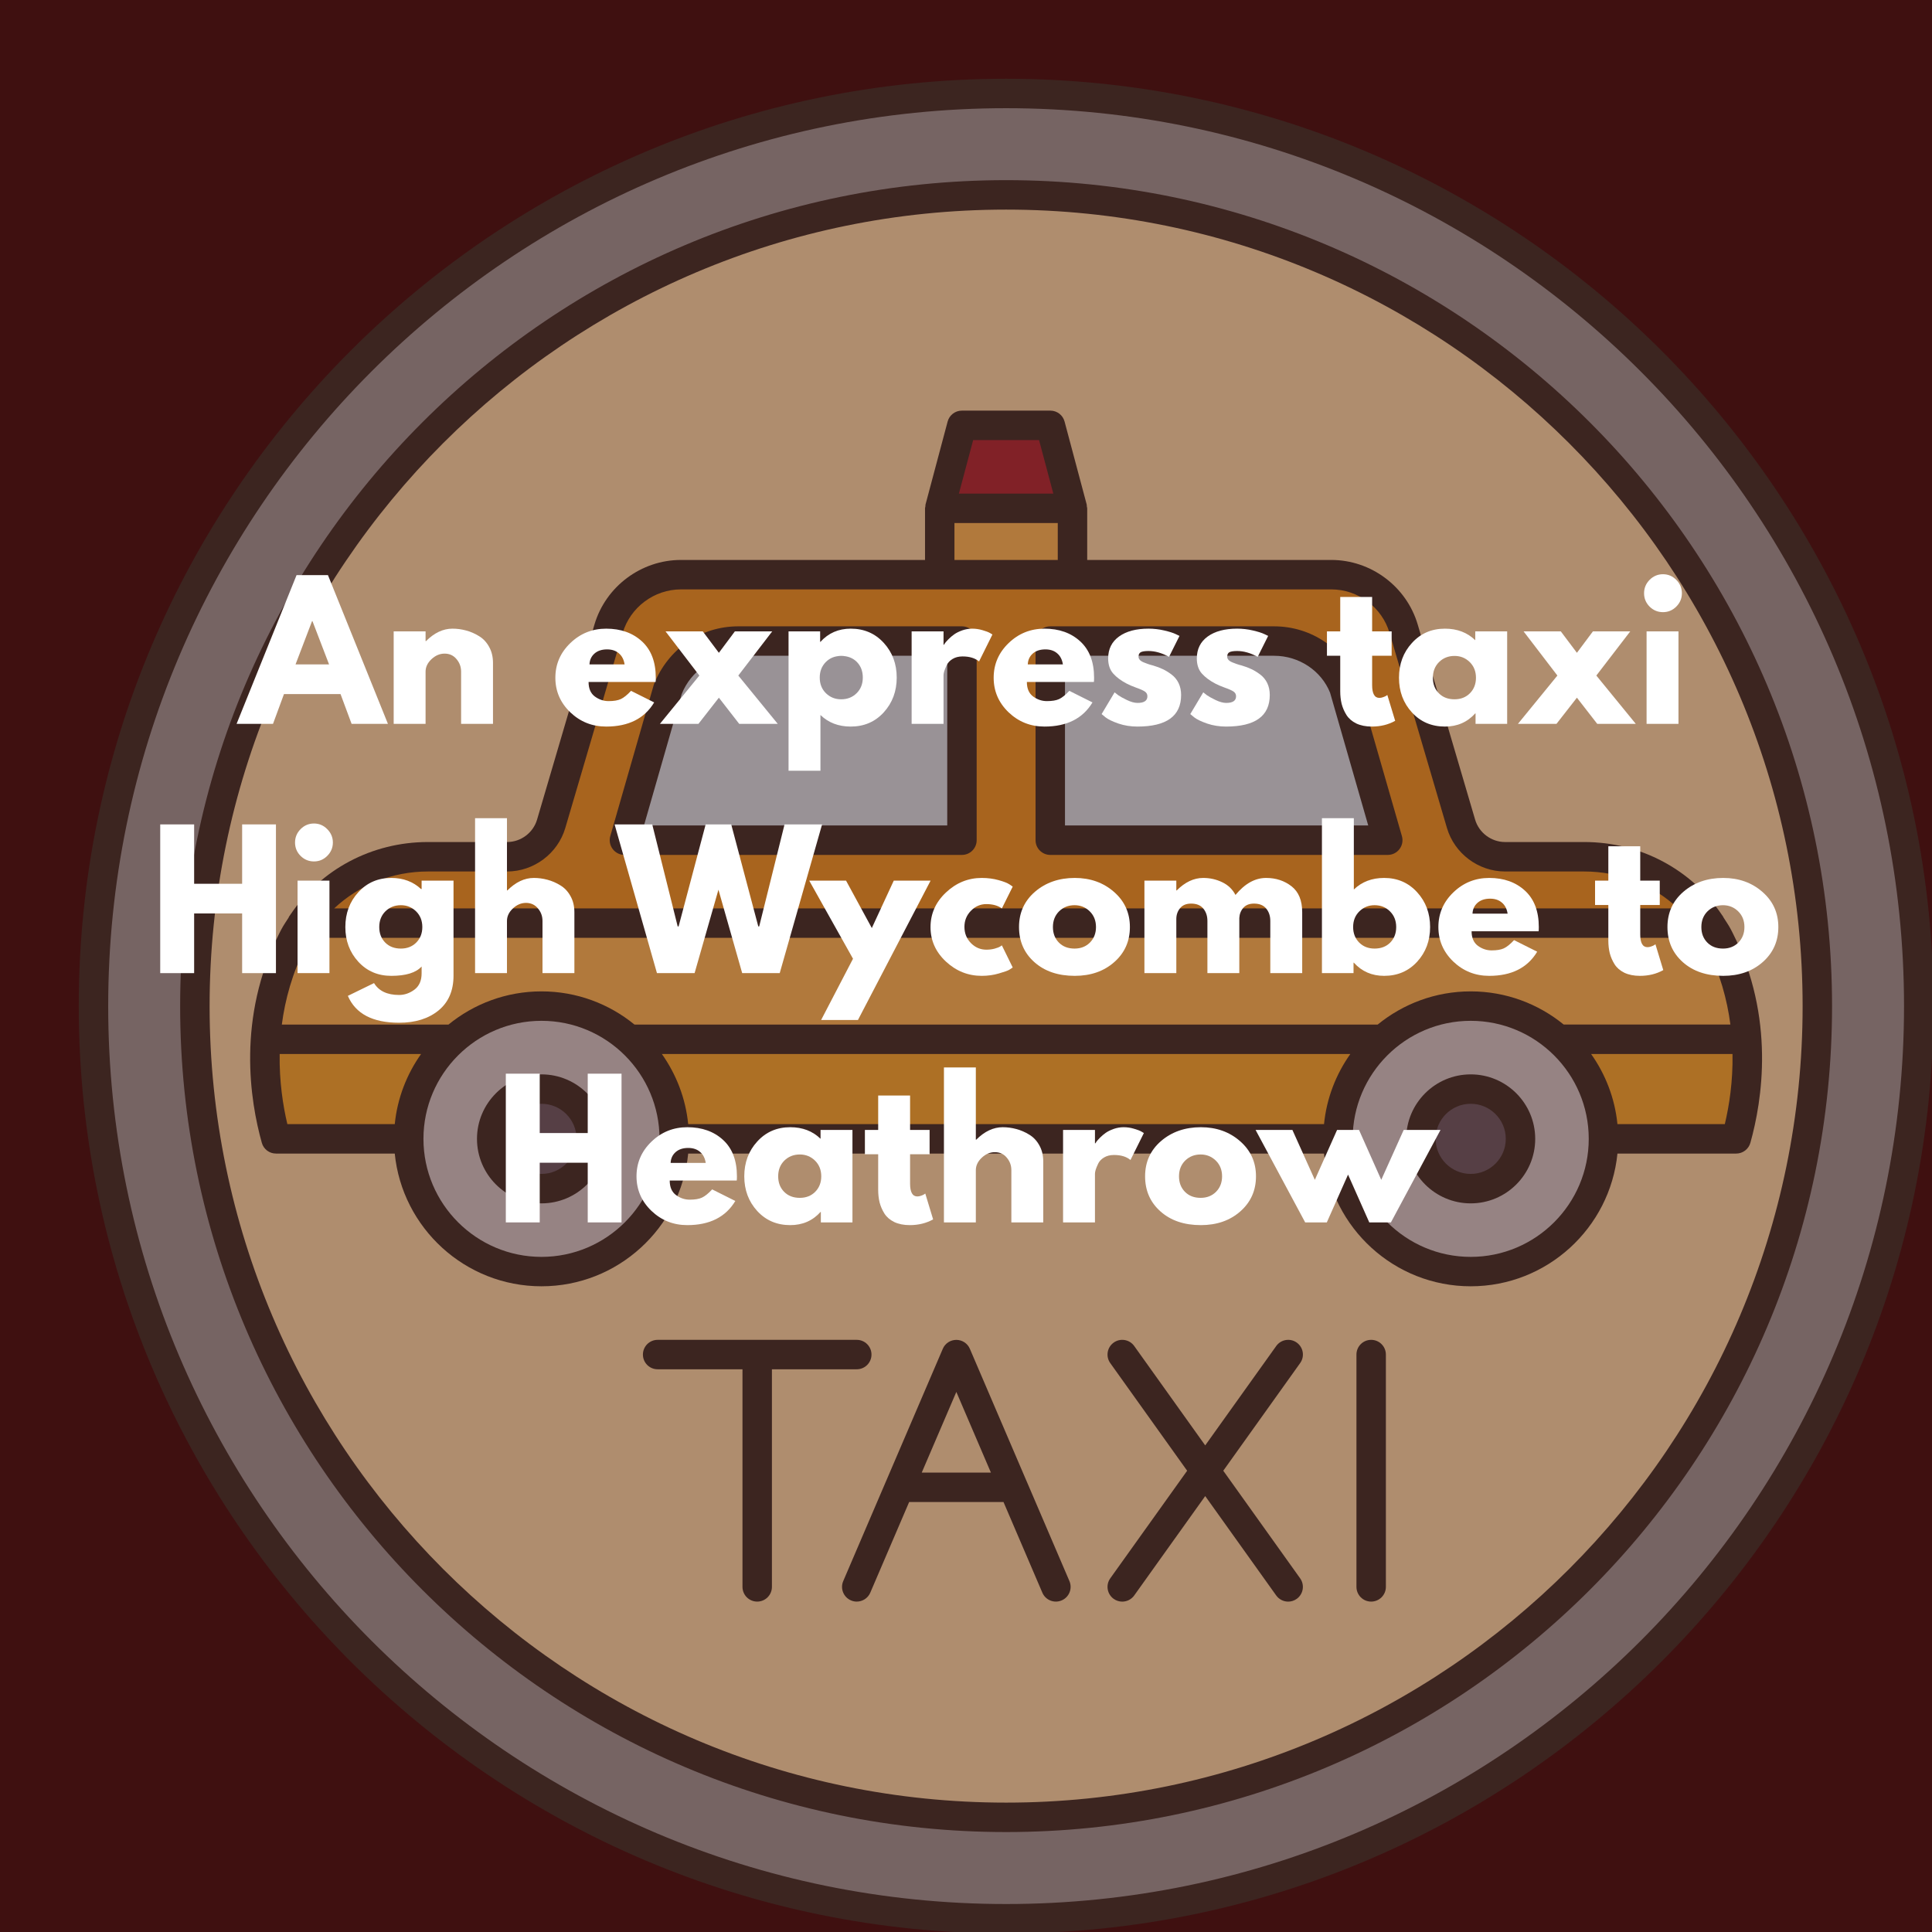 <svg xmlns="http://www.w3.org/2000/svg" xmlns:xlink="http://www.w3.org/1999/xlink" width="400" zoomAndPan="magnify" viewBox="0 0 300 300" height="400" preserveAspectRatio="xMidYMid meet" version="1.0"><defs><filter x="0%" y="0%" width="100%" height="100%" id="411d9c8dc2"><feColorMatrix values="0 0 0 0 1 0 0 0 0 1 0 0 0 0 1 0 0 0 1 0" color-interpolation-filters="sRGB"/></filter><g/><mask id="6830860d13"><g filter="url(#411d9c8dc2)"><rect x="-30" width="360" fill="#000000" y="-30" height="360" fill-opacity="0.59"/></g></mask><clipPath id="d711baba36"><path d="M 0.227 0.227 L 288 0.227 L 288 288 L 0.227 288 Z M 0.227 0.227 " clip-rule="nonzero"/></clipPath><clipPath id="5dd5cac329"><rect x="0" width="288" y="0" height="288"/></clipPath></defs><rect x="-30" width="360" fill="#ffffff" y="-30" height="360" fill-opacity="1"/><rect x="-30" width="360" fill="#3f1010" y="-30" height="360" fill-opacity="1"/><g mask="url(#6830860d13)"><g transform="matrix(1, 0, 0, 1, 12, 12)"><g clip-path="url(#5dd5cac329)"><path fill="#9c9d9c" d="M 285.941 144.227 C 285.941 146.547 285.887 148.863 285.77 151.18 C 285.656 153.496 285.488 155.809 285.258 158.117 C 285.031 160.426 284.75 162.727 284.406 165.02 C 284.066 167.316 283.672 169.602 283.219 171.875 C 282.766 174.148 282.258 176.41 281.695 178.66 C 281.133 180.91 280.512 183.145 279.84 185.363 C 279.168 187.586 278.438 189.785 277.656 191.969 C 276.875 194.152 276.043 196.316 275.156 198.461 C 274.266 200.602 273.328 202.723 272.336 204.816 C 271.344 206.914 270.301 208.984 269.207 211.031 C 268.113 213.078 266.973 215.094 265.781 217.082 C 264.586 219.074 263.348 221.031 262.059 222.961 C 260.77 224.887 259.434 226.785 258.055 228.648 C 256.672 230.508 255.246 232.336 253.773 234.129 C 252.301 235.922 250.789 237.68 249.23 239.398 C 247.672 241.117 246.074 242.793 244.434 244.434 C 242.793 246.074 241.117 247.672 239.398 249.23 C 237.68 250.789 235.922 252.301 234.129 253.773 C 232.336 255.246 230.508 256.672 228.648 258.055 C 226.785 259.434 224.887 260.77 222.961 262.059 C 221.031 263.348 219.074 264.586 217.082 265.781 C 215.094 266.973 213.078 268.113 211.031 269.207 C 208.984 270.301 206.914 271.344 204.816 272.336 C 202.723 273.328 200.602 274.266 198.461 275.156 C 196.316 276.043 194.152 276.875 191.969 277.656 C 189.785 278.438 187.586 279.168 185.363 279.84 C 183.145 280.512 180.91 281.133 178.66 281.695 C 176.41 282.258 174.148 282.766 171.875 283.219 C 169.602 283.672 167.316 284.066 165.02 284.406 C 162.727 284.75 160.426 285.031 158.117 285.258 C 155.809 285.488 153.496 285.656 151.18 285.77 C 148.863 285.887 146.547 285.941 144.227 285.941 C 141.91 285.941 139.59 285.887 137.273 285.77 C 134.957 285.656 132.645 285.488 130.336 285.258 C 128.027 285.031 125.727 284.75 123.434 284.406 C 121.141 284.066 118.855 283.672 116.582 283.219 C 114.305 282.766 112.043 282.258 109.793 281.695 C 107.543 281.133 105.309 280.512 103.09 279.84 C 100.871 279.168 98.668 278.438 96.484 277.656 C 94.301 276.875 92.137 276.043 89.996 275.156 C 87.852 274.266 85.734 273.328 83.637 272.336 C 81.539 271.344 79.469 270.301 77.422 269.207 C 75.379 268.113 73.359 266.973 71.371 265.781 C 69.383 264.586 67.422 263.348 65.496 262.059 C 63.566 260.77 61.672 259.434 59.809 258.055 C 57.945 256.672 56.117 255.246 54.324 253.773 C 52.531 252.301 50.777 250.789 49.059 249.23 C 47.34 247.672 45.66 246.074 44.02 244.434 C 42.379 242.793 40.781 241.117 39.223 239.398 C 37.668 237.68 36.152 235.922 34.68 234.129 C 33.211 232.336 31.781 230.508 30.402 228.648 C 29.02 226.785 27.684 224.887 26.395 222.961 C 25.109 221.031 23.867 219.074 22.676 217.082 C 21.484 215.094 20.34 213.078 19.246 211.031 C 18.152 208.984 17.109 206.914 16.121 204.816 C 15.129 202.723 14.188 200.602 13.301 198.461 C 12.414 196.316 11.578 194.152 10.797 191.969 C 10.016 189.785 9.289 187.586 8.617 185.363 C 7.941 183.145 7.324 180.91 6.762 178.66 C 6.195 176.41 5.688 174.148 5.234 171.875 C 4.785 169.602 4.387 167.316 4.047 165.02 C 3.707 162.727 3.422 160.426 3.195 158.117 C 2.969 155.809 2.797 153.496 2.684 151.18 C 2.57 148.863 2.512 146.547 2.512 144.227 C 2.512 141.91 2.57 139.59 2.684 137.273 C 2.797 134.957 2.969 132.645 3.195 130.336 C 3.422 128.027 3.707 125.727 4.047 123.434 C 4.387 121.141 4.785 118.855 5.234 116.582 C 5.688 114.305 6.195 112.043 6.762 109.793 C 7.324 107.543 7.941 105.309 8.617 103.09 C 9.289 100.871 10.016 98.668 10.797 96.484 C 11.578 94.301 12.414 92.137 13.301 89.996 C 14.188 87.852 15.129 85.734 16.121 83.637 C 17.109 81.539 18.152 79.469 19.246 77.422 C 20.34 75.379 21.484 73.359 22.676 71.371 C 23.867 69.383 25.109 67.422 26.395 65.496 C 27.684 63.566 29.02 61.672 30.402 59.809 C 31.781 57.945 33.211 56.117 34.68 54.324 C 36.152 52.531 37.668 50.777 39.223 49.059 C 40.781 47.34 42.379 45.66 44.02 44.02 C 45.66 42.379 47.34 40.781 49.059 39.223 C 50.777 37.668 52.531 36.152 54.324 34.68 C 56.117 33.211 57.945 31.781 59.809 30.402 C 61.672 29.02 63.566 27.684 65.496 26.395 C 67.422 25.109 69.383 23.867 71.371 22.676 C 73.359 21.484 75.379 20.34 77.422 19.246 C 79.469 18.152 81.539 17.109 83.637 16.121 C 85.734 15.129 87.852 14.188 89.996 13.301 C 92.137 12.414 94.301 11.578 96.484 10.797 C 98.668 10.016 100.871 9.289 103.09 8.617 C 105.309 7.941 107.543 7.324 109.793 6.762 C 112.043 6.195 114.305 5.688 116.582 5.234 C 118.855 4.785 121.141 4.387 123.434 4.047 C 125.727 3.707 128.027 3.422 130.336 3.195 C 132.645 2.969 134.957 2.797 137.273 2.684 C 139.59 2.57 141.91 2.512 144.227 2.512 C 146.547 2.512 148.863 2.57 151.18 2.684 C 153.496 2.797 155.809 2.969 158.117 3.195 C 160.426 3.422 162.727 3.707 165.02 4.047 C 167.316 4.387 169.602 4.785 171.875 5.234 C 174.148 5.688 176.41 6.195 178.66 6.762 C 180.91 7.324 183.145 7.941 185.363 8.617 C 187.586 9.289 189.785 10.016 191.969 10.797 C 194.152 11.578 196.316 12.414 198.461 13.301 C 200.602 14.188 202.723 15.129 204.816 16.121 C 206.914 17.109 208.984 18.152 211.031 19.246 C 213.078 20.34 215.094 21.484 217.082 22.676 C 219.074 23.867 221.031 25.109 222.961 26.395 C 224.887 27.684 226.785 29.02 228.648 30.402 C 230.508 31.781 232.336 33.211 234.129 34.68 C 235.922 36.152 237.68 37.668 239.398 39.223 C 241.117 40.781 242.793 42.379 244.434 44.02 C 246.074 45.66 247.672 47.34 249.23 49.059 C 250.789 50.777 252.301 52.531 253.773 54.324 C 255.246 56.117 256.672 57.945 258.055 59.809 C 259.434 61.672 260.77 63.566 262.059 65.496 C 263.348 67.422 264.586 69.383 265.781 71.371 C 266.973 73.359 268.113 75.379 269.207 77.422 C 270.301 79.469 271.344 81.539 272.336 83.637 C 273.328 85.734 274.266 87.852 275.156 89.996 C 276.043 92.137 276.875 94.301 277.656 96.484 C 278.438 98.668 279.168 100.871 279.84 103.09 C 280.512 105.309 281.133 107.543 281.695 109.793 C 282.258 112.043 282.766 114.305 283.219 116.582 C 283.672 118.855 284.066 121.141 284.406 123.434 C 284.75 125.727 285.031 128.027 285.258 130.336 C 285.488 132.645 285.656 134.957 285.77 137.273 C 285.887 139.59 285.941 141.91 285.941 144.227 Z M 285.941 144.227 " fill-opacity="1" fill-rule="nonzero"/><path fill="#ffc05a" d="M 133.918 66.926 L 154.535 66.926 L 154.535 77.234 L 133.918 77.234 Z M 133.918 66.926 " fill-opacity="1" fill-rule="nonzero"/><path fill="#ae2c36" d="M 151.109 54.055 L 154.535 66.926 L 133.918 66.926 L 137.348 54.055 Z M 151.109 54.055 " fill-opacity="1" fill-rule="nonzero"/><path fill="#d6ebf2" d="M 137.371 87.543 L 137.371 118.469 L 84.957 118.469 L 91.727 94.926 C 93.484 90.469 97.805 87.543 102.605 87.543 Z M 137.371 87.543 " fill-opacity="1" fill-rule="nonzero"/><path fill="#d6ebf2" d="M 196.73 94.926 L 203.496 118.469 L 151.086 118.469 L 151.086 87.543 L 185.852 87.543 C 190.648 87.543 194.969 90.469 196.73 94.926 Z M 196.73 94.926 " fill-opacity="1" fill-rule="nonzero"/><path fill="#655f68" d="M 72.09 157.117 C 76.34 157.117 79.816 160.57 79.816 164.844 C 79.816 169.117 76.34 172.57 72.09 172.57 C 67.816 172.57 64.34 169.117 64.34 164.844 C 64.34 160.57 67.816 157.117 72.09 157.117 Z M 72.09 157.117 " fill-opacity="1" fill-rule="nonzero"/><path fill="#655f68" d="M 216.363 157.117 C 220.641 157.117 224.113 160.57 224.113 164.844 C 224.113 169.117 220.641 172.57 216.363 172.57 C 212.113 172.57 208.641 169.117 208.641 164.844 C 208.641 160.57 212.113 157.117 216.363 157.117 Z M 216.363 157.117 " fill-opacity="1" fill-rule="nonzero"/><path fill="#d2d2d1" d="M 85.715 149.371 C 89.988 153.164 92.684 158.695 92.684 164.844 C 92.684 176.227 83.473 185.461 72.09 185.461 C 60.707 185.461 51.473 176.227 51.473 164.844 C 51.473 158.695 54.172 153.164 58.445 149.371 C 62.102 146.172 66.855 144.227 72.09 144.227 C 77.324 144.227 82.078 146.172 85.715 149.371 Z M 79.816 164.844 C 79.816 160.57 76.34 157.117 72.09 157.117 C 67.816 157.117 64.34 160.57 64.34 164.844 C 64.34 169.117 67.816 172.57 72.09 172.57 C 76.34 172.57 79.816 169.117 79.816 164.844 Z M 79.816 164.844 " fill-opacity="1" fill-rule="nonzero"/><path fill="#d2d2d1" d="M 230.012 149.371 C 234.285 153.164 236.98 158.695 236.98 164.844 C 236.98 176.227 227.746 185.461 216.363 185.461 C 204.98 185.461 195.77 176.227 195.77 164.844 C 195.77 158.695 198.469 153.164 202.742 149.371 C 206.375 146.172 211.129 144.227 216.363 144.227 C 221.598 144.227 226.352 146.172 230.012 149.371 Z M 224.113 164.844 C 224.113 160.57 220.641 157.117 216.363 157.117 C 212.113 157.117 208.641 160.57 208.641 164.844 C 208.641 169.117 212.113 172.57 216.363 172.57 C 220.641 172.57 224.113 169.117 224.113 164.844 Z M 224.113 164.844 " fill-opacity="1" fill-rule="nonzero"/><path fill="#f9b132" d="M 29.258 149.371 L 58.445 149.371 C 54.172 153.164 51.473 158.695 51.473 164.844 C 44.457 164.844 37.875 164.844 30.855 164.844 C 30.215 162.512 28.754 156.66 29.258 149.371 Z M 29.258 149.371 " fill-opacity="1" fill-rule="nonzero"/><path fill="#f9b132" d="M 259.199 149.371 C 259.703 156.66 258.238 162.512 257.598 164.844 C 250.582 164.844 244 164.844 236.98 164.844 C 236.98 158.695 234.285 153.164 230.012 149.371 Z M 259.199 149.371 " fill-opacity="1" fill-rule="nonzero"/><path fill="#f9b132" d="M 144.227 149.371 L 202.742 149.371 C 198.469 153.164 195.77 158.695 195.77 164.844 C 178.582 164.844 161.418 164.844 144.227 164.844 C 127.039 164.844 109.875 164.844 92.684 164.844 C 92.684 158.695 89.988 153.164 85.715 149.371 Z M 144.227 149.371 " fill-opacity="1" fill-rule="nonzero"/><path fill="#ffc05a" d="M 259.199 149.371 L 230.012 149.371 C 226.352 146.172 221.598 144.227 216.363 144.227 C 211.129 144.227 206.375 146.172 202.742 149.371 L 85.715 149.371 C 82.078 146.172 77.324 144.227 72.09 144.227 C 66.855 144.227 62.102 146.172 58.445 149.371 L 29.258 149.371 C 29.574 144.641 30.719 139.289 33.438 133.918 C 33.531 133.734 33.621 133.555 33.715 133.371 C 34.078 132.66 34.492 132 34.926 131.336 L 253.531 131.336 C 253.965 132 254.375 132.66 254.742 133.371 C 254.832 133.555 254.926 133.734 255.016 133.918 C 257.734 139.289 258.879 144.641 259.199 149.371 Z M 259.199 149.371 " fill-opacity="1" fill-rule="nonzero"/><path fill="#ef9d26" d="M 253.508 131.336 L 34.949 131.336 C 39.223 124.891 46.605 121.027 54.445 121.027 L 66.742 121.027 C 69.918 121.027 72.684 118.949 73.598 115.906 L 82.492 85.645 C 83.953 80.66 88.523 77.234 93.734 77.234 L 194.719 77.234 C 199.93 77.234 204.5 80.66 205.965 85.645 L 214.855 115.906 C 215.77 118.949 218.535 121.027 221.715 121.027 L 234.012 121.027 C 241.852 121.027 249.234 124.891 253.508 131.336 Z M 203.496 118.469 L 196.73 94.926 C 194.969 90.469 190.648 87.543 185.852 87.543 L 151.086 87.543 L 151.086 118.469 Z M 137.371 118.469 L 137.371 87.543 L 102.605 87.543 C 97.805 87.543 93.484 90.469 91.727 94.926 L 84.957 118.469 Z M 137.371 118.469 " fill-opacity="1" fill-rule="nonzero"/><path fill="#fbe2ae" d="M 51.473 164.844 C 51.473 176.227 60.707 185.461 72.09 185.461 C 83.473 185.461 92.684 176.227 92.684 164.844 C 109.875 164.844 127.039 164.844 144.227 164.844 C 161.418 164.844 178.582 164.844 195.77 164.844 C 195.77 176.227 204.98 185.461 216.363 185.461 C 227.746 185.461 236.98 176.227 236.98 164.844 C 244 164.844 250.582 164.844 257.598 164.844 C 258.238 162.512 259.703 156.66 259.199 149.371 C 258.879 144.641 257.734 139.289 255.016 133.918 C 254.926 133.734 254.832 133.555 254.742 133.371 C 254.375 132.66 253.965 132 253.531 131.336 L 253.508 131.336 C 249.234 124.891 241.852 121.027 234.012 121.027 L 221.715 121.027 C 218.535 121.027 215.77 118.949 214.855 115.906 L 205.965 85.645 C 204.5 80.66 199.93 77.234 194.719 77.234 L 154.535 77.234 L 154.535 66.926 L 151.109 54.055 L 137.348 54.055 L 133.918 66.926 L 133.918 77.234 L 93.734 77.234 C 88.523 77.234 83.953 80.66 82.492 85.645 L 73.598 115.906 C 72.684 118.949 69.918 121.027 66.742 121.027 L 54.445 121.027 C 46.605 121.027 39.223 124.891 34.949 131.336 L 34.926 131.336 C 34.492 132 34.078 132.66 33.715 133.371 C 33.621 133.555 33.531 133.734 33.438 133.918 C 30.719 139.289 29.574 144.641 29.258 149.371 C 28.754 156.66 30.215 162.512 30.855 164.844 C 37.875 164.844 44.457 164.844 51.473 164.844 Z M 144.227 18.262 C 213.805 18.262 270.191 74.648 270.191 144.227 C 270.191 213.805 213.805 270.191 144.227 270.191 C 74.648 270.191 18.262 213.805 18.262 144.227 C 18.262 74.648 74.648 18.262 144.227 18.262 Z M 144.227 18.262 " fill-opacity="1" fill-rule="nonzero"/><g clip-path="url(#d711baba36)"><path fill="#3a322b" d="M 144.227 0.227 C 64.828 0.227 0.227 64.828 0.227 144.227 C 0.227 223.629 64.828 288.227 144.227 288.227 C 223.629 288.227 288.227 223.629 288.227 144.227 C 288.227 64.828 223.629 0.227 144.227 0.227 Z M 144.227 283.656 C 67.344 283.656 4.801 221.109 4.801 144.227 C 4.801 67.344 67.344 4.801 144.227 4.801 C 221.109 4.801 283.656 67.344 283.656 144.227 C 283.656 221.109 221.109 283.656 144.227 283.656 Z M 144.227 283.656 " fill-opacity="1" fill-rule="nonzero"/></g><path fill="#3a322b" d="M 144.227 15.973 C 73.512 15.973 15.973 73.512 15.973 144.227 C 15.973 214.945 73.512 272.48 144.227 272.48 C 214.945 272.48 272.48 214.945 272.48 144.227 C 272.48 73.508 214.945 15.973 144.227 15.973 Z M 144.227 267.91 C 76.027 267.91 20.547 212.426 20.547 144.227 C 20.547 76.027 76.027 20.547 144.227 20.547 C 212.426 20.547 267.91 76.027 267.91 144.227 C 267.91 212.426 212.426 267.91 144.227 267.91 Z M 144.227 267.91 " fill-opacity="1" fill-rule="nonzero"/><path fill="#3a322b" d="M 151.086 120.75 L 203.492 120.75 C 204.211 120.75 204.887 120.414 205.316 119.84 C 205.75 119.266 205.887 118.523 205.688 117.832 L 198.855 94.094 C 196.727 88.727 191.621 85.258 185.848 85.258 L 151.086 85.258 C 149.82 85.258 148.801 86.281 148.801 87.543 L 148.801 118.465 C 148.801 119.727 149.82 120.75 151.086 120.75 Z M 153.371 89.828 L 185.844 89.828 C 189.73 89.828 193.172 92.16 194.535 95.566 L 200.457 116.176 L 153.371 116.176 Z M 153.371 89.828 " fill-opacity="1" fill-rule="nonzero"/><path fill="#3a322b" d="M 216.371 154.828 C 210.848 154.828 206.355 159.32 206.355 164.844 C 206.355 170.363 210.848 174.859 216.371 174.859 C 221.895 174.859 226.387 170.363 226.387 164.844 C 226.387 159.32 221.895 154.828 216.371 154.828 Z M 216.371 170.285 C 213.371 170.285 210.926 167.844 210.926 164.84 C 210.926 161.836 213.367 159.395 216.371 159.395 C 219.375 159.395 221.816 161.836 221.816 164.84 C 221.816 167.844 219.375 170.285 216.371 170.285 Z M 216.371 170.285 " fill-opacity="1" fill-rule="nonzero"/><path fill="#3a322b" d="M 257.062 132.891 L 256.766 132.312 C 256.434 131.68 256.031 131.105 255.652 130.508 C 255.582 130.332 255.469 130.188 255.359 130.039 C 250.672 123.031 242.738 118.75 234.004 118.75 L 221.707 118.75 C 219.57 118.75 217.66 117.316 217.055 115.27 L 208.148 84.996 C 206.414 79.078 200.891 74.949 194.723 74.949 L 156.82 74.949 L 156.82 66.926 C 156.82 66.82 156.773 66.73 156.762 66.629 C 156.746 66.531 156.77 66.438 156.742 66.34 L 153.305 53.457 C 153.043 52.457 152.133 51.762 151.098 51.762 L 137.355 51.762 C 136.32 51.762 135.414 52.457 135.148 53.457 L 131.715 66.34 C 131.688 66.438 131.707 66.531 131.695 66.629 C 131.68 66.734 131.637 66.82 131.637 66.926 L 131.637 74.949 L 93.73 74.949 C 87.559 74.949 82.039 79.078 80.301 84.996 L 71.395 115.27 C 70.793 117.316 68.879 118.75 66.742 118.75 L 54.445 118.75 C 45.73 118.75 37.805 123.016 33.109 130.008 C 32.992 130.168 32.871 130.324 32.801 130.512 C 32.418 131.109 32.016 131.688 31.684 132.32 L 31.391 132.891 C 24.75 146.043 26.828 158.941 28.656 165.457 C 28.93 166.445 29.832 167.125 30.855 167.125 L 49.297 167.125 C 50.449 178.68 60.227 187.734 72.082 187.734 C 83.934 187.734 93.711 178.68 94.863 167.125 L 193.59 167.125 C 194.742 178.68 204.52 187.734 216.371 187.734 C 228.227 187.734 238.004 178.68 239.156 167.125 L 257.598 167.125 C 258.621 167.125 259.52 166.441 259.797 165.457 C 261.625 158.941 263.703 146.047 257.062 132.891 Z M 230.82 147.098 C 226.875 143.879 221.848 141.941 216.371 141.941 C 210.898 141.941 205.867 143.879 201.922 147.098 L 86.527 147.098 C 82.586 143.879 77.559 141.941 72.082 141.941 C 66.605 141.941 61.578 143.879 57.637 147.098 L 31.762 147.098 C 32.266 143.23 33.383 139.102 35.477 134.953 L 35.742 134.434 C 35.891 134.152 36.078 133.902 36.238 133.625 L 252.219 133.625 C 252.379 133.895 252.566 134.145 252.711 134.426 L 252.98 134.949 C 255.074 139.098 256.191 143.227 256.695 147.09 L 230.82 147.09 Z M 193.594 162.555 L 94.863 162.555 C 94.461 158.527 93 154.812 90.777 151.668 L 197.676 151.668 C 195.453 154.809 193.992 158.527 193.594 162.555 Z M 139.113 56.332 L 149.344 56.332 L 151.559 64.645 L 136.898 64.645 Z M 136.207 69.215 L 152.25 69.215 L 152.25 74.949 L 136.207 74.949 Z M 66.746 123.324 C 70.895 123.324 74.613 120.539 75.781 116.562 L 84.688 86.285 C 85.859 82.305 89.578 79.52 93.73 79.52 L 194.727 79.52 C 198.883 79.52 202.602 82.305 203.773 86.285 L 212.68 116.562 C 213.848 120.539 217.566 123.324 221.715 123.324 L 234.012 123.324 C 239.582 123.324 244.738 125.449 248.578 129.059 L 39.883 129.059 C 43.727 125.449 48.883 123.324 54.445 123.324 Z M 31.426 151.668 L 53.383 151.668 C 51.16 154.809 49.699 158.527 49.297 162.555 L 32.621 162.555 C 31.945 159.707 31.359 155.938 31.426 151.668 Z M 72.082 183.168 C 61.977 183.168 53.754 174.945 53.754 164.84 C 53.754 154.734 61.977 146.512 72.082 146.512 C 82.188 146.512 90.41 154.734 90.41 164.84 C 90.406 174.945 82.188 183.168 72.082 183.168 Z M 216.371 183.168 C 206.266 183.168 198.043 174.945 198.043 164.84 C 198.043 154.734 206.266 146.512 216.371 146.512 C 226.48 146.512 234.699 154.734 234.699 164.84 C 234.699 174.945 226.48 183.168 216.371 183.168 Z M 255.828 162.555 L 239.156 162.555 C 238.754 158.527 237.293 154.812 235.07 151.668 L 257.023 151.668 C 257.098 155.938 256.508 159.707 255.828 162.555 Z M 255.828 162.555 " fill-opacity="1" fill-rule="nonzero"/><path fill="#3a322b" d="M 84.965 120.75 L 137.371 120.75 C 138.633 120.75 139.656 119.727 139.656 118.465 L 139.656 87.543 C 139.656 86.277 138.633 85.258 137.371 85.258 L 102.613 85.258 C 96.836 85.258 91.73 88.727 89.527 94.305 L 82.766 117.828 C 82.566 118.52 82.707 119.262 83.137 119.836 C 83.566 120.41 84.246 120.75 84.965 120.75 Z M 93.852 95.777 C 95.285 92.164 98.723 89.828 102.613 89.828 L 135.086 89.828 L 135.086 116.176 L 87.996 116.176 Z M 93.852 95.777 " fill-opacity="1" fill-rule="nonzero"/><path fill="#3a322b" d="M 72.082 154.828 C 66.562 154.828 62.066 159.32 62.066 164.844 C 62.066 170.363 66.562 174.859 72.082 174.859 C 77.605 174.859 82.098 170.363 82.098 164.844 C 82.098 159.32 77.605 154.828 72.082 154.828 Z M 72.082 170.285 C 69.082 170.285 66.641 167.844 66.641 164.84 C 66.641 161.836 69.078 159.395 72.082 159.395 C 75.086 159.395 77.527 161.836 77.527 164.84 C 77.527 167.844 75.086 170.285 72.082 170.285 Z M 72.082 170.285 " fill-opacity="1" fill-rule="nonzero"/><path fill="#3a322b" d="M 200.914 196.051 C 199.648 196.051 198.629 197.074 198.629 198.336 L 198.629 234.406 C 198.629 235.672 199.648 236.695 200.914 236.695 C 202.176 236.695 203.199 235.672 203.199 234.406 L 203.199 198.336 C 203.199 197.074 202.176 196.051 200.914 196.051 Z M 200.914 196.051 " fill-opacity="1" fill-rule="nonzero"/><path fill="#3a322b" d="M 121.035 200.621 C 122.301 200.621 123.324 199.602 123.324 198.336 C 123.324 197.074 122.301 196.051 121.035 196.051 L 90.117 196.051 C 88.855 196.051 87.832 197.074 87.832 198.336 C 87.832 199.602 88.855 200.621 90.117 200.621 L 103.293 200.621 L 103.293 234.406 C 103.293 235.672 104.312 236.695 105.578 236.695 C 106.844 236.695 107.863 235.672 107.863 234.406 L 107.863 200.621 Z M 121.035 200.621 " fill-opacity="1" fill-rule="nonzero"/><path fill="#3a322b" d="M 189.359 196.477 C 188.336 195.742 186.906 195.98 186.172 197.008 L 175.145 212.441 L 164.121 197.008 C 163.387 195.98 161.961 195.742 160.934 196.477 C 159.906 197.211 159.668 198.637 160.402 199.664 L 172.34 216.375 L 160.402 233.082 C 159.668 234.109 159.906 235.535 160.934 236.27 C 161.336 236.559 161.801 236.699 162.258 236.699 C 162.977 236.699 163.676 236.363 164.121 235.742 L 175.145 220.309 L 186.168 235.742 C 186.613 236.363 187.316 236.699 188.027 236.699 C 188.488 236.699 188.953 236.559 189.355 236.27 C 190.379 235.539 190.621 234.109 189.883 233.082 L 177.949 216.375 L 189.883 199.664 C 190.625 198.641 190.387 197.211 189.359 196.477 Z M 189.359 196.477 " fill-opacity="1" fill-rule="nonzero"/><path fill="#3a322b" d="M 147.434 218.051 C 147.426 218.027 147.418 218.012 147.406 217.992 L 138.598 197.438 C 138.238 196.598 137.41 196.055 136.496 196.055 C 135.582 196.055 134.754 196.598 134.398 197.438 L 125.594 217.977 C 125.57 218.023 125.547 218.074 125.531 218.121 L 118.938 233.508 C 118.438 234.668 118.977 236.012 120.137 236.508 C 120.43 236.637 120.734 236.695 121.035 236.695 C 121.922 236.695 122.766 236.176 123.137 235.309 L 129.172 221.234 L 143.824 221.234 L 149.855 235.309 C 150.352 236.473 151.703 237.008 152.859 236.508 C 154.02 236.012 154.559 234.668 154.059 233.508 Z M 131.129 216.66 L 136.5 204.137 L 141.867 216.66 Z M 131.129 216.66 " fill-opacity="1" fill-rule="nonzero"/></g></g></g><g fill="#ffffff" fill-opacity="1"><g transform="translate(37.518, 112.399)"><g><path d="M 13.406 -23.094 L 22.719 0 L 17.078 0 L 15.359 -4.625 L 6.578 -4.625 L 4.875 0 L -0.781 0 L 8.531 -23.094 Z M 13.578 -9.234 L 11 -15.953 L 10.938 -15.953 L 8.375 -9.234 Z M 13.578 -9.234 "/></g></g></g><g fill="#ffffff" fill-opacity="1"><g transform="translate(59.458, 112.399)"><g><path d="M 1.672 0 L 1.672 -14.359 L 6.625 -14.359 L 6.625 -12.844 L 6.688 -12.844 C 7.977 -14.133 9.348 -14.781 10.797 -14.781 C 11.504 -14.781 12.207 -14.688 12.906 -14.5 C 13.613 -14.312 14.285 -14.02 14.922 -13.625 C 15.566 -13.238 16.086 -12.688 16.484 -11.969 C 16.891 -11.25 17.094 -10.41 17.094 -9.453 L 17.094 0 L 12.141 0 L 12.141 -8.109 C 12.141 -8.859 11.898 -9.508 11.422 -10.062 C 10.953 -10.625 10.336 -10.906 9.578 -10.906 C 8.828 -10.906 8.145 -10.613 7.531 -10.031 C 6.926 -9.457 6.625 -8.816 6.625 -8.109 L 6.625 0 Z M 1.672 0 "/></g></g></g><g fill="#ffffff" fill-opacity="1"><g transform="translate(77.956, 112.399)"><g/></g></g><g fill="#ffffff" fill-opacity="1"><g transform="translate(85.596, 112.399)"><g><path d="M 16.203 -6.5 L 5.797 -6.5 C 5.797 -5.488 6.117 -4.738 6.766 -4.25 C 7.422 -3.77 8.133 -3.531 8.906 -3.531 C 9.707 -3.531 10.336 -3.633 10.797 -3.844 C 11.266 -4.062 11.797 -4.488 12.391 -5.125 L 15.984 -3.328 C 14.484 -0.828 12 0.422 8.531 0.422 C 6.363 0.422 4.504 -0.316 2.953 -1.797 C 1.41 -3.285 0.641 -5.07 0.641 -7.156 C 0.641 -9.25 1.41 -11.039 2.953 -12.531 C 4.504 -14.031 6.363 -14.781 8.531 -14.781 C 10.812 -14.781 12.664 -14.117 14.094 -12.797 C 15.52 -11.484 16.234 -9.602 16.234 -7.156 C 16.234 -6.82 16.223 -6.602 16.203 -6.5 Z M 5.938 -9.234 L 11.391 -9.234 C 11.273 -9.984 10.977 -10.555 10.5 -10.953 C 10.031 -11.359 9.422 -11.562 8.672 -11.562 C 7.848 -11.562 7.191 -11.344 6.703 -10.906 C 6.223 -10.477 5.969 -9.922 5.938 -9.234 Z M 5.938 -9.234 "/></g></g></g><g fill="#ffffff" fill-opacity="1"><g transform="translate(102.471, 112.399)"><g><path d="M 18.297 0 L 12.312 0 L 9.156 -4.062 L 5.984 0 L 0 0 L 6.125 -7.5 L 0.875 -14.359 L 6.656 -14.359 L 9.156 -11.031 L 11.641 -14.359 L 17.438 -14.359 L 12.172 -7.5 Z M 18.297 0 "/></g></g></g><g fill="#ffffff" fill-opacity="1"><g transform="translate(120.773, 112.399)"><g><path d="M 16.453 -12.578 C 17.797 -11.109 18.469 -9.312 18.469 -7.188 C 18.469 -5.062 17.797 -3.258 16.453 -1.781 C 15.109 -0.312 13.398 0.422 11.328 0.422 C 9.43 0.422 7.863 -0.176 6.625 -1.375 L 6.625 7.281 L 1.672 7.281 L 1.672 -14.359 L 6.578 -14.359 L 6.578 -12.734 L 6.625 -12.734 C 7.863 -14.098 9.43 -14.781 11.328 -14.781 C 13.398 -14.781 15.109 -14.047 16.453 -12.578 Z M 12.234 -4.75 C 12.879 -5.383 13.203 -6.195 13.203 -7.188 C 13.203 -8.176 12.895 -8.984 12.281 -9.609 C 11.664 -10.234 10.852 -10.547 9.844 -10.547 C 8.875 -10.547 8.078 -10.227 7.453 -9.594 C 6.828 -8.957 6.516 -8.156 6.516 -7.188 C 6.516 -6.195 6.836 -5.383 7.484 -4.75 C 8.129 -4.125 8.914 -3.812 9.844 -3.812 C 10.801 -3.812 11.598 -4.125 12.234 -4.75 Z M 12.234 -4.75 "/></g></g></g><g fill="#ffffff" fill-opacity="1"><g transform="translate(139.886, 112.399)"><g><path d="M 1.672 0 L 1.672 -14.359 L 6.625 -14.359 L 6.625 -12.281 L 6.688 -12.281 C 6.727 -12.352 6.789 -12.445 6.875 -12.562 C 6.957 -12.676 7.133 -12.875 7.406 -13.156 C 7.688 -13.438 7.984 -13.688 8.297 -13.906 C 8.617 -14.133 9.031 -14.336 9.531 -14.516 C 10.039 -14.691 10.555 -14.781 11.078 -14.781 C 11.617 -14.781 12.148 -14.703 12.672 -14.547 C 13.191 -14.398 13.578 -14.254 13.828 -14.109 L 14.219 -13.875 L 12.141 -9.688 C 11.523 -10.207 10.672 -10.469 9.578 -10.469 C 8.973 -10.469 8.457 -10.336 8.031 -10.078 C 7.602 -9.816 7.301 -9.5 7.125 -9.125 C 6.945 -8.75 6.816 -8.43 6.734 -8.172 C 6.66 -7.91 6.625 -7.707 6.625 -7.562 L 6.625 0 Z M 1.672 0 "/></g></g></g><g fill="#ffffff" fill-opacity="1"><g transform="translate(153.655, 112.399)"><g><path d="M 16.203 -6.5 L 5.797 -6.5 C 5.797 -5.488 6.117 -4.738 6.766 -4.25 C 7.422 -3.77 8.133 -3.531 8.906 -3.531 C 9.707 -3.531 10.336 -3.633 10.797 -3.844 C 11.266 -4.062 11.797 -4.488 12.391 -5.125 L 15.984 -3.328 C 14.484 -0.828 12 0.422 8.531 0.422 C 6.363 0.422 4.504 -0.316 2.953 -1.797 C 1.41 -3.285 0.641 -5.07 0.641 -7.156 C 0.641 -9.25 1.41 -11.039 2.953 -12.531 C 4.504 -14.031 6.363 -14.781 8.531 -14.781 C 10.812 -14.781 12.664 -14.117 14.094 -12.797 C 15.52 -11.484 16.234 -9.602 16.234 -7.156 C 16.234 -6.82 16.223 -6.602 16.203 -6.5 Z M 5.938 -9.234 L 11.391 -9.234 C 11.273 -9.984 10.977 -10.555 10.5 -10.953 C 10.031 -11.359 9.422 -11.562 8.672 -11.562 C 7.848 -11.562 7.191 -11.344 6.703 -10.906 C 6.223 -10.477 5.969 -9.922 5.938 -9.234 Z M 5.938 -9.234 "/></g></g></g><g fill="#ffffff" fill-opacity="1"><g transform="translate(170.418, 112.399)"><g><path d="M 7.922 -14.781 C 8.742 -14.781 9.555 -14.688 10.359 -14.5 C 11.16 -14.312 11.754 -14.125 12.141 -13.938 L 12.734 -13.656 L 11.109 -10.406 C 9.992 -11.008 8.93 -11.312 7.922 -11.312 C 7.359 -11.312 6.957 -11.25 6.719 -11.125 C 6.488 -11 6.375 -10.77 6.375 -10.438 C 6.375 -10.363 6.383 -10.289 6.406 -10.219 C 6.426 -10.145 6.461 -10.07 6.516 -10 C 6.578 -9.938 6.629 -9.879 6.672 -9.828 C 6.723 -9.785 6.801 -9.734 6.906 -9.672 C 7.02 -9.617 7.109 -9.578 7.172 -9.547 C 7.242 -9.523 7.352 -9.484 7.5 -9.422 C 7.645 -9.367 7.754 -9.328 7.828 -9.297 C 7.91 -9.273 8.039 -9.234 8.219 -9.172 C 8.395 -9.117 8.531 -9.082 8.625 -9.062 C 9.195 -8.895 9.695 -8.707 10.125 -8.5 C 10.562 -8.301 11.016 -8.023 11.484 -7.672 C 11.961 -7.316 12.332 -6.867 12.594 -6.328 C 12.852 -5.785 12.984 -5.172 12.984 -4.484 C 12.984 -1.211 10.719 0.422 6.188 0.422 C 5.156 0.422 4.176 0.266 3.25 -0.047 C 2.332 -0.367 1.672 -0.688 1.266 -1 L 0.641 -1.516 L 2.656 -4.891 C 2.801 -4.766 2.992 -4.613 3.234 -4.438 C 3.484 -4.258 3.926 -4.016 4.562 -3.703 C 5.195 -3.398 5.75 -3.25 6.219 -3.25 C 7.238 -3.25 7.75 -3.594 7.75 -4.281 C 7.75 -4.594 7.617 -4.836 7.359 -5.016 C 7.098 -5.191 6.656 -5.391 6.031 -5.609 C 5.406 -5.836 4.914 -6.047 4.562 -6.234 C 3.664 -6.703 2.957 -7.227 2.438 -7.812 C 1.914 -8.406 1.656 -9.188 1.656 -10.156 C 1.656 -11.613 2.219 -12.75 3.344 -13.562 C 4.469 -14.375 5.992 -14.781 7.922 -14.781 Z M 7.922 -14.781 "/></g></g></g><g fill="#ffffff" fill-opacity="1"><g transform="translate(184.186, 112.399)"><g><path d="M 7.922 -14.781 C 8.742 -14.781 9.555 -14.688 10.359 -14.5 C 11.16 -14.312 11.754 -14.125 12.141 -13.938 L 12.734 -13.656 L 11.109 -10.406 C 9.992 -11.008 8.93 -11.312 7.922 -11.312 C 7.359 -11.312 6.957 -11.25 6.719 -11.125 C 6.488 -11 6.375 -10.77 6.375 -10.438 C 6.375 -10.363 6.383 -10.289 6.406 -10.219 C 6.426 -10.145 6.461 -10.07 6.516 -10 C 6.578 -9.938 6.629 -9.879 6.672 -9.828 C 6.723 -9.785 6.801 -9.734 6.906 -9.672 C 7.02 -9.617 7.109 -9.578 7.172 -9.547 C 7.242 -9.523 7.352 -9.484 7.5 -9.422 C 7.645 -9.367 7.754 -9.328 7.828 -9.297 C 7.91 -9.273 8.039 -9.234 8.219 -9.172 C 8.395 -9.117 8.531 -9.082 8.625 -9.062 C 9.195 -8.895 9.695 -8.707 10.125 -8.5 C 10.562 -8.301 11.016 -8.023 11.484 -7.672 C 11.961 -7.316 12.332 -6.867 12.594 -6.328 C 12.852 -5.785 12.984 -5.172 12.984 -4.484 C 12.984 -1.211 10.719 0.422 6.188 0.422 C 5.156 0.422 4.176 0.266 3.25 -0.047 C 2.332 -0.367 1.672 -0.688 1.266 -1 L 0.641 -1.516 L 2.656 -4.891 C 2.801 -4.766 2.992 -4.613 3.234 -4.438 C 3.484 -4.258 3.926 -4.016 4.562 -3.703 C 5.195 -3.398 5.75 -3.25 6.219 -3.25 C 7.238 -3.25 7.75 -3.594 7.75 -4.281 C 7.75 -4.594 7.617 -4.836 7.359 -5.016 C 7.098 -5.191 6.656 -5.391 6.031 -5.609 C 5.406 -5.836 4.914 -6.047 4.562 -6.234 C 3.664 -6.703 2.957 -7.227 2.438 -7.812 C 1.914 -8.406 1.656 -9.188 1.656 -10.156 C 1.656 -11.613 2.219 -12.75 3.344 -13.562 C 4.469 -14.375 5.992 -14.781 7.922 -14.781 Z M 7.922 -14.781 "/></g></g></g><g fill="#ffffff" fill-opacity="1"><g transform="translate(197.955, 112.399)"><g/></g></g><g fill="#ffffff" fill-opacity="1"><g transform="translate(205.595, 112.399)"><g><path d="M 2.516 -14.359 L 2.516 -19.703 L 7.469 -19.703 L 7.469 -14.359 L 10.5 -14.359 L 10.5 -10.578 L 7.469 -10.578 L 7.469 -6.016 C 7.469 -4.691 7.844 -4.031 8.594 -4.031 C 8.781 -4.031 8.973 -4.066 9.172 -4.141 C 9.379 -4.211 9.539 -4.285 9.656 -4.359 L 9.828 -4.484 L 11.047 -0.469 C 9.984 0.125 8.773 0.422 7.422 0.422 C 6.484 0.422 5.676 0.258 5 -0.062 C 4.332 -0.395 3.828 -0.832 3.484 -1.375 C 3.141 -1.926 2.891 -2.504 2.734 -3.109 C 2.586 -3.723 2.516 -4.375 2.516 -5.062 L 2.516 -10.578 L 0.453 -10.578 L 0.453 -14.359 Z M 2.516 -14.359 "/></g></g></g><g fill="#ffffff" fill-opacity="1"><g transform="translate(216.593, 112.399)"><g><path d="M 2.656 -1.766 C 1.312 -3.234 0.641 -5.031 0.641 -7.156 C 0.641 -9.289 1.312 -11.094 2.656 -12.562 C 4 -14.039 5.707 -14.781 7.781 -14.781 C 9.688 -14.781 11.254 -14.18 12.484 -12.984 L 12.484 -14.359 L 17.438 -14.359 L 17.438 0 L 12.531 0 L 12.531 -1.625 L 12.484 -1.625 C 11.254 -0.258 9.688 0.422 7.781 0.422 C 5.707 0.422 4 -0.305 2.656 -1.766 Z M 6.859 -9.594 C 6.223 -8.957 5.906 -8.145 5.906 -7.156 C 5.906 -6.176 6.211 -5.375 6.828 -4.75 C 7.441 -4.125 8.254 -3.812 9.266 -3.812 C 10.234 -3.812 11.031 -4.125 11.656 -4.75 C 12.281 -5.383 12.594 -6.188 12.594 -7.156 C 12.594 -8.145 12.27 -8.957 11.625 -9.594 C 10.977 -10.227 10.191 -10.547 9.266 -10.547 C 8.305 -10.547 7.504 -10.227 6.859 -9.594 Z M 6.859 -9.594 "/></g></g></g><g fill="#ffffff" fill-opacity="1"><g transform="translate(235.706, 112.399)"><g><path d="M 18.297 0 L 12.312 0 L 9.156 -4.062 L 5.984 0 L 0 0 L 6.125 -7.5 L 0.875 -14.359 L 6.656 -14.359 L 9.156 -11.031 L 11.641 -14.359 L 17.438 -14.359 L 12.172 -7.5 Z M 18.297 0 "/></g></g></g><g fill="#ffffff" fill-opacity="1"><g transform="translate(254.008, 112.399)"><g><path d="M 2.141 -22.359 C 2.723 -22.941 3.414 -23.234 4.219 -23.234 C 5.02 -23.234 5.707 -22.941 6.281 -22.359 C 6.863 -21.773 7.156 -21.082 7.156 -20.281 C 7.156 -19.477 6.863 -18.785 6.281 -18.203 C 5.707 -17.629 5.02 -17.344 4.219 -17.344 C 3.414 -17.344 2.723 -17.629 2.141 -18.203 C 1.566 -18.785 1.281 -19.477 1.281 -20.281 C 1.281 -21.082 1.566 -21.773 2.141 -22.359 Z M 1.672 -14.359 L 1.672 0 L 6.625 0 L 6.625 -14.359 Z M 1.672 -14.359 "/></g></g></g><g fill="#ffffff" fill-opacity="1"><g transform="translate(23.208, 151.107)"><g><path d="M 6.938 -9.266 L 6.938 0 L 1.672 0 L 1.672 -23.094 L 6.938 -23.094 L 6.938 -13.875 L 14.391 -13.875 L 14.391 -23.094 L 19.641 -23.094 L 19.641 0 L 14.391 0 L 14.391 -9.266 Z M 6.938 -9.266 "/></g></g></g><g fill="#ffffff" fill-opacity="1"><g transform="translate(44.532, 151.107)"><g><path d="M 2.141 -22.359 C 2.723 -22.941 3.414 -23.234 4.219 -23.234 C 5.02 -23.234 5.707 -22.941 6.281 -22.359 C 6.863 -21.773 7.156 -21.082 7.156 -20.281 C 7.156 -19.477 6.863 -18.785 6.281 -18.203 C 5.707 -17.629 5.02 -17.344 4.219 -17.344 C 3.414 -17.344 2.723 -17.629 2.141 -18.203 C 1.566 -18.785 1.281 -19.477 1.281 -20.281 C 1.281 -21.082 1.566 -21.773 2.141 -22.359 Z M 1.672 -14.359 L 1.672 0 L 6.625 0 L 6.625 -14.359 Z M 1.672 -14.359 "/></g></g></g><g fill="#ffffff" fill-opacity="1"><g transform="translate(52.984, 151.107)"><g><path d="M 1.031 3.531 L 5.094 1.547 C 5.844 2.773 7.141 3.391 8.984 3.391 C 9.836 3.391 10.633 3.113 11.375 2.562 C 12.113 2.008 12.484 1.164 12.484 0.031 L 12.484 -1.031 C 11.609 -0.062 10.039 0.422 7.781 0.422 C 5.707 0.422 4 -0.305 2.656 -1.766 C 1.312 -3.234 0.641 -5.031 0.641 -7.156 C 0.641 -9.289 1.312 -11.094 2.656 -12.562 C 4 -14.039 5.707 -14.781 7.781 -14.781 C 9.625 -14.781 11.16 -14.207 12.391 -13.062 L 12.484 -13.062 L 12.484 -14.359 L 17.438 -14.359 L 17.438 0.391 C 17.438 2.723 16.66 4.523 15.109 5.797 C 13.555 7.066 11.516 7.703 8.984 7.703 C 4.879 7.703 2.227 6.312 1.031 3.531 Z M 6.859 -9.594 C 6.223 -8.957 5.906 -8.145 5.906 -7.156 C 5.906 -6.176 6.211 -5.375 6.828 -4.75 C 7.441 -4.125 8.254 -3.812 9.266 -3.812 C 10.234 -3.812 11.031 -4.125 11.656 -4.75 C 12.281 -5.383 12.594 -6.188 12.594 -7.156 C 12.594 -8.145 12.27 -8.957 11.625 -9.594 C 10.977 -10.227 10.191 -10.547 9.266 -10.547 C 8.305 -10.547 7.504 -10.227 6.859 -9.594 Z M 6.859 -9.594 "/></g></g></g><g fill="#ffffff" fill-opacity="1"><g transform="translate(72.097, 151.107)"><g><path d="M 1.672 0 L 1.672 -24.062 L 6.625 -24.062 L 6.625 -12.844 L 6.688 -12.844 C 7.977 -14.133 9.348 -14.781 10.797 -14.781 C 11.504 -14.781 12.207 -14.688 12.906 -14.5 C 13.613 -14.312 14.285 -14.02 14.922 -13.625 C 15.566 -13.238 16.086 -12.688 16.484 -11.969 C 16.891 -11.25 17.094 -10.41 17.094 -9.453 L 17.094 0 L 12.141 0 L 12.141 -8.109 C 12.141 -8.859 11.898 -9.508 11.422 -10.062 C 10.953 -10.625 10.336 -10.906 9.578 -10.906 C 8.828 -10.906 8.145 -10.613 7.531 -10.031 C 6.926 -9.457 6.625 -8.816 6.625 -8.109 L 6.625 0 Z M 1.672 0 "/></g></g></g><g fill="#ffffff" fill-opacity="1"><g transform="translate(90.595, 151.107)"><g/></g></g><g fill="#ffffff" fill-opacity="1"><g transform="translate(95.856, 151.107)"><g><path d="M 19.391 0 L 15.703 -12.953 L 12 0 L 6.156 0 L -0.422 -23.094 L 5.422 -23.094 L 9.375 -7.25 L 9.516 -7.25 L 13.719 -23.094 L 17.688 -23.094 L 21.891 -7.25 L 22.031 -7.25 L 25.969 -23.094 L 31.797 -23.094 L 25.219 0 Z M 19.391 0 "/></g></g></g><g fill="#ffffff" fill-opacity="1"><g transform="translate(126.22, 151.107)"><g><path d="M 12.562 -14.359 L 18.281 -14.359 L 7 7.281 L 1.281 7.281 L 6.234 -2.234 L -0.562 -14.359 L 5.156 -14.359 L 9.156 -7 Z M 12.562 -14.359 "/></g></g></g><g fill="#ffffff" fill-opacity="1"><g transform="translate(143.85, 151.107)"><g><path d="M 9.312 -10.719 C 8.383 -10.719 7.582 -10.367 6.906 -9.672 C 6.238 -8.984 5.906 -8.156 5.906 -7.188 C 5.906 -6.195 6.238 -5.359 6.906 -4.672 C 7.582 -3.984 8.383 -3.641 9.312 -3.641 C 9.758 -3.641 10.18 -3.691 10.578 -3.797 C 10.984 -3.91 11.281 -4.023 11.469 -4.141 L 11.719 -4.312 L 13.406 -0.875 C 13.27 -0.781 13.086 -0.66 12.859 -0.516 C 12.629 -0.379 12.098 -0.191 11.266 0.047 C 10.43 0.297 9.539 0.422 8.594 0.422 C 6.477 0.422 4.625 -0.316 3.031 -1.797 C 1.438 -3.285 0.641 -5.066 0.641 -7.141 C 0.641 -9.223 1.438 -11.016 3.031 -12.516 C 4.625 -14.023 6.477 -14.781 8.594 -14.781 C 9.539 -14.781 10.414 -14.664 11.219 -14.438 C 12.02 -14.219 12.586 -13.992 12.922 -13.766 L 13.406 -13.438 L 11.719 -10.047 C 11.102 -10.492 10.301 -10.719 9.312 -10.719 Z M 9.312 -10.719 "/></g></g></g><g fill="#ffffff" fill-opacity="1"><g transform="translate(157.591, 151.107)"><g><path d="M 3.031 -1.703 C 1.438 -3.117 0.641 -4.938 0.641 -7.156 C 0.641 -9.383 1.469 -11.211 3.125 -12.641 C 4.789 -14.066 6.848 -14.781 9.297 -14.781 C 11.703 -14.781 13.727 -14.062 15.375 -12.625 C 17.031 -11.188 17.859 -9.363 17.859 -7.156 C 17.859 -4.957 17.051 -3.145 15.438 -1.719 C 13.82 -0.289 11.773 0.422 9.297 0.422 C 6.711 0.422 4.625 -0.285 3.031 -1.703 Z M 6.859 -9.594 C 6.223 -8.957 5.906 -8.145 5.906 -7.156 C 5.906 -6.176 6.211 -5.375 6.828 -4.75 C 7.441 -4.125 8.254 -3.812 9.266 -3.812 C 10.234 -3.812 11.031 -4.125 11.656 -4.75 C 12.281 -5.383 12.594 -6.188 12.594 -7.156 C 12.594 -8.145 12.27 -8.957 11.625 -9.594 C 10.977 -10.227 10.191 -10.547 9.266 -10.547 C 8.305 -10.547 7.504 -10.227 6.859 -9.594 Z M 6.859 -9.594 "/></g></g></g><g fill="#ffffff" fill-opacity="1"><g transform="translate(176.033, 151.107)"><g><path d="M 1.672 0 L 1.672 -14.359 L 6.625 -14.359 L 6.625 -12.844 L 6.688 -12.844 C 7.977 -14.133 9.348 -14.781 10.797 -14.781 C 11.848 -14.781 12.828 -14.562 13.734 -14.125 C 14.648 -13.695 15.344 -13.035 15.812 -12.141 C 17.27 -13.898 18.852 -14.781 20.562 -14.781 C 22.094 -14.781 23.41 -14.348 24.516 -13.484 C 25.617 -12.629 26.172 -11.285 26.172 -9.453 L 26.172 0 L 21.219 0 L 21.219 -8.109 C 21.219 -8.879 21.004 -9.52 20.578 -10.031 C 20.16 -10.539 19.531 -10.797 18.688 -10.797 C 17.969 -10.797 17.414 -10.578 17.031 -10.141 C 16.645 -9.703 16.438 -9.176 16.406 -8.562 L 16.406 0 L 11.453 0 L 11.453 -8.109 C 11.453 -8.879 11.238 -9.52 10.812 -10.031 C 10.395 -10.539 9.766 -10.797 8.922 -10.797 C 8.16 -10.797 7.586 -10.555 7.203 -10.078 C 6.816 -9.609 6.625 -9.047 6.625 -8.391 L 6.625 0 Z M 1.672 0 "/></g></g></g><g fill="#ffffff" fill-opacity="1"><g transform="translate(203.598, 151.107)"><g><path d="M 16.453 -12.562 C 17.797 -11.094 18.469 -9.289 18.469 -7.156 C 18.469 -5.031 17.797 -3.234 16.453 -1.766 C 15.109 -0.305 13.398 0.422 11.328 0.422 C 9.43 0.422 7.863 -0.258 6.625 -1.625 L 6.578 -1.625 L 6.578 0 L 1.672 0 L 1.672 -24.062 L 6.625 -24.062 L 6.625 -12.984 C 7.863 -14.18 9.43 -14.781 11.328 -14.781 C 13.398 -14.781 15.109 -14.039 16.453 -12.562 Z M 12.281 -4.75 C 12.895 -5.375 13.203 -6.176 13.203 -7.156 C 13.203 -8.145 12.879 -8.957 12.234 -9.594 C 11.598 -10.227 10.801 -10.547 9.844 -10.547 C 8.914 -10.547 8.129 -10.227 7.484 -9.594 C 6.836 -8.957 6.516 -8.145 6.516 -7.156 C 6.516 -6.188 6.828 -5.383 7.453 -4.75 C 8.078 -4.125 8.875 -3.812 9.844 -3.812 C 10.852 -3.812 11.664 -4.125 12.281 -4.75 Z M 12.281 -4.75 "/></g></g></g><g fill="#ffffff" fill-opacity="1"><g transform="translate(222.711, 151.107)"><g><path d="M 16.203 -6.5 L 5.797 -6.5 C 5.797 -5.488 6.117 -4.738 6.766 -4.25 C 7.422 -3.77 8.133 -3.531 8.906 -3.531 C 9.707 -3.531 10.336 -3.633 10.797 -3.844 C 11.266 -4.062 11.797 -4.488 12.391 -5.125 L 15.984 -3.328 C 14.484 -0.828 12 0.422 8.531 0.422 C 6.363 0.422 4.504 -0.316 2.953 -1.797 C 1.41 -3.285 0.641 -5.07 0.641 -7.156 C 0.641 -9.25 1.41 -11.039 2.953 -12.531 C 4.504 -14.031 6.363 -14.781 8.531 -14.781 C 10.812 -14.781 12.664 -14.117 14.094 -12.797 C 15.52 -11.484 16.234 -9.602 16.234 -7.156 C 16.234 -6.82 16.223 -6.602 16.203 -6.5 Z M 5.938 -9.234 L 11.391 -9.234 C 11.273 -9.984 10.977 -10.555 10.5 -10.953 C 10.031 -11.359 9.422 -11.562 8.672 -11.562 C 7.848 -11.562 7.191 -11.344 6.703 -10.906 C 6.223 -10.477 5.969 -9.922 5.938 -9.234 Z M 5.938 -9.234 "/></g></g></g><g fill="#ffffff" fill-opacity="1"><g transform="translate(239.586, 151.107)"><g/></g></g><g fill="#ffffff" fill-opacity="1"><g transform="translate(247.226, 151.107)"><g><path d="M 2.516 -14.359 L 2.516 -19.703 L 7.469 -19.703 L 7.469 -14.359 L 10.5 -14.359 L 10.5 -10.578 L 7.469 -10.578 L 7.469 -6.016 C 7.469 -4.691 7.844 -4.031 8.594 -4.031 C 8.781 -4.031 8.973 -4.066 9.172 -4.141 C 9.379 -4.211 9.539 -4.285 9.656 -4.359 L 9.828 -4.484 L 11.047 -0.469 C 9.984 0.125 8.773 0.422 7.422 0.422 C 6.484 0.422 5.676 0.258 5 -0.062 C 4.332 -0.395 3.828 -0.832 3.484 -1.375 C 3.141 -1.926 2.891 -2.504 2.734 -3.109 C 2.586 -3.723 2.516 -4.375 2.516 -5.062 L 2.516 -10.578 L 0.453 -10.578 L 0.453 -14.359 Z M 2.516 -14.359 "/></g></g></g><g fill="#ffffff" fill-opacity="1"><g transform="translate(258.28, 151.107)"><g><path d="M 3.031 -1.703 C 1.438 -3.117 0.641 -4.938 0.641 -7.156 C 0.641 -9.383 1.469 -11.211 3.125 -12.641 C 4.789 -14.066 6.848 -14.781 9.297 -14.781 C 11.703 -14.781 13.727 -14.062 15.375 -12.625 C 17.031 -11.188 17.859 -9.363 17.859 -7.156 C 17.859 -4.957 17.051 -3.145 15.438 -1.719 C 13.82 -0.289 11.773 0.422 9.297 0.422 C 6.711 0.422 4.625 -0.285 3.031 -1.703 Z M 6.859 -9.594 C 6.223 -8.957 5.906 -8.145 5.906 -7.156 C 5.906 -6.176 6.211 -5.375 6.828 -4.75 C 7.441 -4.125 8.254 -3.812 9.266 -3.812 C 10.234 -3.812 11.031 -4.125 11.656 -4.75 C 12.281 -5.383 12.594 -6.188 12.594 -7.156 C 12.594 -8.145 12.27 -8.957 11.625 -9.594 C 10.977 -10.227 10.191 -10.547 9.266 -10.547 C 8.305 -10.547 7.504 -10.227 6.859 -9.594 Z M 6.859 -9.594 "/></g></g></g><g fill="#ffffff" fill-opacity="1"><g transform="translate(76.871, 189.814)"><g><path d="M 6.938 -9.266 L 6.938 0 L 1.672 0 L 1.672 -23.094 L 6.938 -23.094 L 6.938 -13.875 L 14.391 -13.875 L 14.391 -23.094 L 19.641 -23.094 L 19.641 0 L 14.391 0 L 14.391 -9.266 Z M 6.938 -9.266 "/></g></g></g><g fill="#ffffff" fill-opacity="1"><g transform="translate(98.196, 189.814)"><g><path d="M 16.203 -6.5 L 5.797 -6.5 C 5.797 -5.488 6.117 -4.738 6.766 -4.25 C 7.422 -3.77 8.133 -3.531 8.906 -3.531 C 9.707 -3.531 10.336 -3.633 10.797 -3.844 C 11.266 -4.062 11.797 -4.488 12.391 -5.125 L 15.984 -3.328 C 14.484 -0.828 12 0.422 8.531 0.422 C 6.363 0.422 4.504 -0.316 2.953 -1.797 C 1.41 -3.285 0.641 -5.07 0.641 -7.156 C 0.641 -9.25 1.41 -11.039 2.953 -12.531 C 4.504 -14.031 6.363 -14.781 8.531 -14.781 C 10.812 -14.781 12.664 -14.117 14.094 -12.797 C 15.52 -11.484 16.234 -9.602 16.234 -7.156 C 16.234 -6.82 16.223 -6.602 16.203 -6.5 Z M 5.938 -9.234 L 11.391 -9.234 C 11.273 -9.984 10.977 -10.555 10.5 -10.953 C 10.031 -11.359 9.422 -11.562 8.672 -11.562 C 7.848 -11.562 7.191 -11.344 6.703 -10.906 C 6.223 -10.477 5.969 -9.922 5.938 -9.234 Z M 5.938 -9.234 "/></g></g></g><g fill="#ffffff" fill-opacity="1"><g transform="translate(114.93, 189.814)"><g><path d="M 2.656 -1.766 C 1.312 -3.234 0.641 -5.031 0.641 -7.156 C 0.641 -9.289 1.312 -11.094 2.656 -12.562 C 4 -14.039 5.707 -14.781 7.781 -14.781 C 9.688 -14.781 11.254 -14.18 12.484 -12.984 L 12.484 -14.359 L 17.438 -14.359 L 17.438 0 L 12.531 0 L 12.531 -1.625 L 12.484 -1.625 C 11.254 -0.258 9.688 0.422 7.781 0.422 C 5.707 0.422 4 -0.305 2.656 -1.766 Z M 6.859 -9.594 C 6.223 -8.957 5.906 -8.145 5.906 -7.156 C 5.906 -6.176 6.211 -5.375 6.828 -4.75 C 7.441 -4.125 8.254 -3.812 9.266 -3.812 C 10.234 -3.812 11.031 -4.125 11.656 -4.75 C 12.281 -5.383 12.594 -6.188 12.594 -7.156 C 12.594 -8.145 12.27 -8.957 11.625 -9.594 C 10.977 -10.227 10.191 -10.547 9.266 -10.547 C 8.305 -10.547 7.504 -10.227 6.859 -9.594 Z M 6.859 -9.594 "/></g></g></g><g fill="#ffffff" fill-opacity="1"><g transform="translate(133.848, 189.814)"><g><path d="M 2.516 -14.359 L 2.516 -19.703 L 7.469 -19.703 L 7.469 -14.359 L 10.5 -14.359 L 10.5 -10.578 L 7.469 -10.578 L 7.469 -6.016 C 7.469 -4.691 7.844 -4.031 8.594 -4.031 C 8.781 -4.031 8.973 -4.066 9.172 -4.141 C 9.379 -4.211 9.539 -4.285 9.656 -4.359 L 9.828 -4.484 L 11.047 -0.469 C 9.984 0.125 8.773 0.422 7.422 0.422 C 6.484 0.422 5.676 0.258 5 -0.062 C 4.332 -0.395 3.828 -0.832 3.484 -1.375 C 3.141 -1.926 2.891 -2.504 2.734 -3.109 C 2.586 -3.723 2.516 -4.375 2.516 -5.062 L 2.516 -10.578 L 0.453 -10.578 L 0.453 -14.359 Z M 2.516 -14.359 "/></g></g></g><g fill="#ffffff" fill-opacity="1"><g transform="translate(144.902, 189.814)"><g><path d="M 1.672 0 L 1.672 -24.062 L 6.625 -24.062 L 6.625 -12.844 L 6.688 -12.844 C 7.977 -14.133 9.348 -14.781 10.797 -14.781 C 11.504 -14.781 12.207 -14.688 12.906 -14.5 C 13.613 -14.312 14.285 -14.02 14.922 -13.625 C 15.566 -13.238 16.086 -12.688 16.484 -11.969 C 16.891 -11.25 17.094 -10.41 17.094 -9.453 L 17.094 0 L 12.141 0 L 12.141 -8.109 C 12.141 -8.859 11.898 -9.508 11.422 -10.062 C 10.953 -10.625 10.336 -10.906 9.578 -10.906 C 8.828 -10.906 8.145 -10.613 7.531 -10.031 C 6.926 -9.457 6.625 -8.816 6.625 -8.109 L 6.625 0 Z M 1.672 0 "/></g></g></g><g fill="#ffffff" fill-opacity="1"><g transform="translate(163.4, 189.814)"><g><path d="M 1.672 0 L 1.672 -14.359 L 6.625 -14.359 L 6.625 -12.281 L 6.688 -12.281 C 6.727 -12.352 6.789 -12.445 6.875 -12.562 C 6.957 -12.676 7.133 -12.875 7.406 -13.156 C 7.688 -13.438 7.984 -13.688 8.297 -13.906 C 8.617 -14.133 9.031 -14.336 9.531 -14.516 C 10.039 -14.691 10.555 -14.781 11.078 -14.781 C 11.617 -14.781 12.148 -14.703 12.672 -14.547 C 13.191 -14.398 13.578 -14.254 13.828 -14.109 L 14.219 -13.875 L 12.141 -9.688 C 11.523 -10.207 10.672 -10.469 9.578 -10.469 C 8.973 -10.469 8.457 -10.336 8.031 -10.078 C 7.602 -9.816 7.301 -9.5 7.125 -9.125 C 6.945 -8.75 6.816 -8.43 6.734 -8.172 C 6.66 -7.91 6.625 -7.707 6.625 -7.562 L 6.625 0 Z M 1.672 0 "/></g></g></g><g fill="#ffffff" fill-opacity="1"><g transform="translate(177.169, 189.814)"><g><path d="M 3.031 -1.703 C 1.438 -3.117 0.641 -4.938 0.641 -7.156 C 0.641 -9.383 1.469 -11.211 3.125 -12.641 C 4.789 -14.066 6.848 -14.781 9.297 -14.781 C 11.703 -14.781 13.727 -14.062 15.375 -12.625 C 17.031 -11.188 17.859 -9.363 17.859 -7.156 C 17.859 -4.957 17.051 -3.145 15.438 -1.719 C 13.82 -0.289 11.773 0.422 9.297 0.422 C 6.711 0.422 4.625 -0.285 3.031 -1.703 Z M 6.859 -9.594 C 6.223 -8.957 5.906 -8.145 5.906 -7.156 C 5.906 -6.176 6.211 -5.375 6.828 -4.75 C 7.441 -4.125 8.254 -3.812 9.266 -3.812 C 10.234 -3.812 11.031 -4.125 11.656 -4.75 C 12.281 -5.383 12.594 -6.188 12.594 -7.156 C 12.594 -8.145 12.27 -8.957 11.625 -9.594 C 10.977 -10.227 10.191 -10.547 9.266 -10.547 C 8.305 -10.547 7.504 -10.227 6.859 -9.594 Z M 6.859 -9.594 "/></g></g></g><g fill="#ffffff" fill-opacity="1"><g transform="translate(195.527, 189.814)"><g><path d="M 10.5 0 L 7.141 0 L -0.562 -14.359 L 5.156 -14.359 L 8.641 -6.609 L 12.094 -14.359 L 15.5 -14.359 L 18.953 -6.609 L 22.438 -14.359 L 28.156 -14.359 L 20.453 0 L 17.094 0 L 13.797 -7.422 Z M 10.5 0 "/></g></g></g></svg>